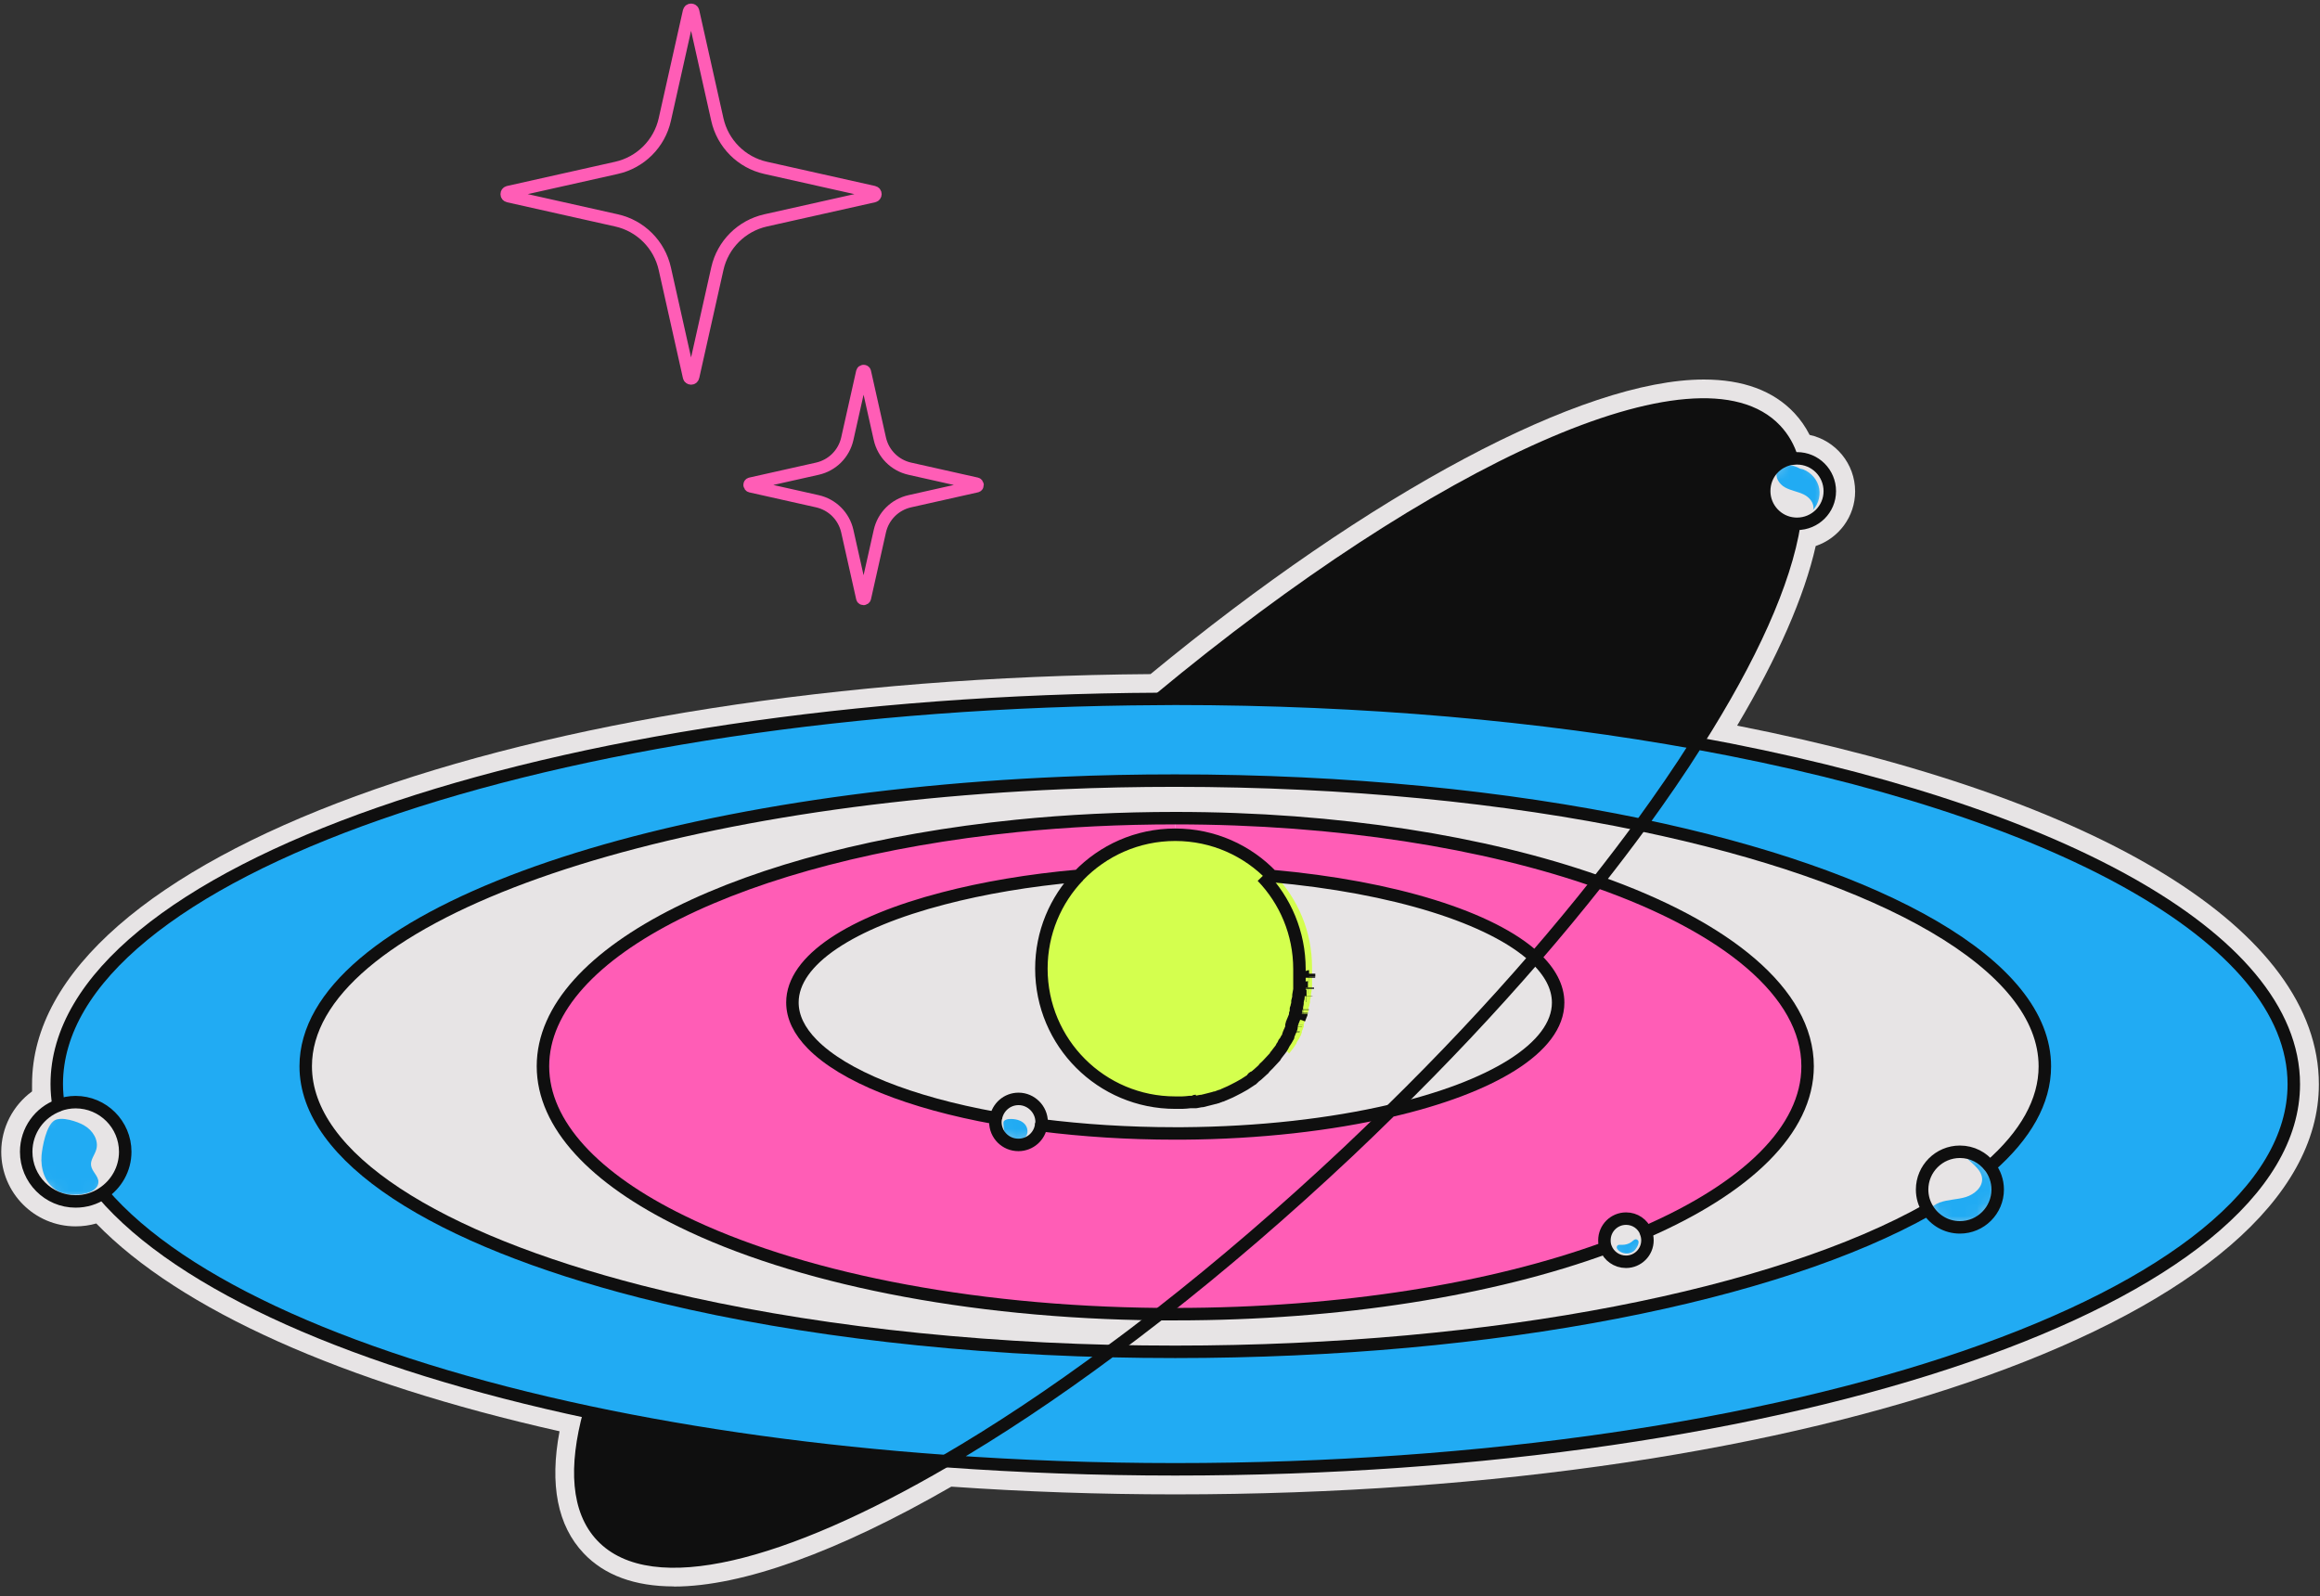 <svg width="186" height="128" viewBox="0 0 186 128" fill="none" xmlns="http://www.w3.org/2000/svg">
<rect x="0" y="0" width="186" height="128" fill="#333333" stroke="none"/>
<path d="M54.02 127.2C50.89 127.2 48.45 126.3 46.79 124.54C44.7 122.33 44.05 119.04 44.86 114.76C27.45 110.85 14.4 104.99 7.72 98.1C7.19 98.25 6.63 98.33 6.06 98.33C2.77 98.33 0.1 95.65 0.1 92.35C0.1 90.41 1.05 88.62 2.57 87.51C2.57 87.31 2.57 87.12 2.57 86.93C2.57 68.81 41.9 54.42 92.24 54.05C109.93 39.47 126.89 30.43 136.6 30.43C139.74 30.43 142.17 31.33 143.84 33.1C144.34 33.63 144.75 34.22 145.08 34.87C147.16 35.32 148.73 37.18 148.73 39.4C148.73 41.43 147.41 43.16 145.57 43.78C144.66 47.82 142.51 52.73 139.27 58.18C168.54 63.96 185.91 74.63 185.91 86.94C185.91 105.38 145.64 119.82 94.23 119.82C88.19 119.82 82.15 119.61 76.27 119.2C67.17 124.44 59.49 127.21 54.03 127.21L54.02 127.2Z" fill="#E7E4E5"/>
<path d="M136.03 59.59C140.39 52.74 143.12 46.66 143.86 42C143.94 42.01 144 42.01 144.08 42.01C145.54 42.01 146.71 40.83 146.71 39.39C146.71 37.95 145.53 36.76 144.08 36.76C143.94 36.76 143.81 36.77 143.69 36.79C143.42 35.89 142.98 35.12 142.37 34.47C136.26 27.98 115.34 37.47 92.96 56.05C44.03 56.28 4.56 70.02 4.56 86.93C4.56 87.5 4.61 88.07 4.7 88.63C3.18 89.19 2.1 90.64 2.1 92.35C2.1 94.54 3.87 96.33 6.06 96.33C6.86 96.33 7.61 96.1 8.23 95.68C14.54 103.05 28.65 109.28 47.27 113.24C46.05 117.67 46.31 121.12 48.25 123.17C52.28 127.44 62.73 124.78 75.8 117.15C81.74 117.58 87.91 117.81 94.23 117.81C143.76 117.81 183.91 103.98 183.91 86.93C183.91 75.07 164.5 64.78 136.04 59.6L136.03 59.59ZM103.04 83.8C103.04 83.8 103.04 83.8 103.07 83.8L103.04 83.83V83.81V83.8ZM103.67 82.76C103.67 82.76 103.67 82.76 103.67 82.79V82.76ZM103.69 82.71C103.69 82.71 103.69 82.74 103.66 82.75C103.66 82.75 103.66 82.72 103.66 82.71H103.67H103.69ZM104.3 81.35C104.3 81.35 104.3 81.31 104.33 81.3C104.33 81.33 104.33 81.34 104.33 81.35C104.28 81.48 104.23 81.6 104.18 81.72C104.23 81.59 104.28 81.48 104.32 81.35H104.31H104.3ZM104.34 81.25C104.34 81.25 104.34 81.22 104.34 81.21V81.24V81.27V81.25ZM104.43 80.97V80.93C104.43 80.93 104.43 80.96 104.43 80.97ZM104.73 79.85C104.73 79.85 104.73 79.85 104.73 79.88V79.85ZM104.83 79.28C104.83 79.28 104.83 79.24 104.83 79.22V79.18C104.83 79.18 104.83 79.21 104.83 79.22V79.27C104.83 79.27 104.83 79.3 104.83 79.31V79.28ZM104.94 78.29C104.94 78.21 104.94 78.15 104.94 78.07V78.29C104.94 78.29 104.94 78.35 104.94 78.4V78.29ZM101.46 85.6L101.43 85.63C101.43 85.63 101.43 85.63 101.43 85.6H101.45H101.46ZM95.89 88.28C95.89 88.28 95.85 88.28 95.83 88.28H95.88H95.89Z" fill="#E7E4E5"/>
<path d="M79.83 89.66C79.98 88.79 80.73 88.11 81.65 88.11C82.66 88.11 83.5 88.95 83.5 89.96C83.5 90.05 83.49 90.14 83.47 90.23C83.34 91.13 82.57 91.81 81.65 91.81C80.62 91.81 79.8 90.99 79.8 89.96C79.8 89.86 79.81 89.76 79.83 89.66Z" fill="#E7E4E5"/>
<mask id="mask0_1_1270" style="mask-type:luminance" maskUnits="userSpaceOnUse" x="79" y="88" width="5" height="4">
<path d="M79.83 89.66C79.98 88.79 80.73 88.11 81.65 88.11C82.66 88.11 83.5 88.95 83.5 89.96C83.5 90.05 83.49 90.14 83.47 90.23C83.34 91.13 82.57 91.81 81.65 91.81C80.62 91.81 79.8 90.99 79.8 89.96C79.8 89.86 79.81 89.76 79.83 89.66Z" fill="white"/>
</mask>
<g mask="url(#mask0_1_1270)">
<path d="M80.58 90.85C80.67 91.02 80.84 91.13 81 91.21C81.37 91.4 81.86 91.49 82.17 91.21C82.48 90.93 82.42 90.39 82.13 90.1C81.84 89.81 81.4 89.71 80.98 89.72C80.8 89.72 80.6 89.76 80.48 89.9C80.38 90.01 80.5 90.72 80.57 90.85H80.58Z" fill="#21ABF3"/>
</g>
<path d="M6.06 88.37C8.26 88.37 10.04 90.16 10.04 92.35C10.04 93.74 9.32 94.97 8.23 95.68C7.61 96.1 6.86 96.33 6.06 96.33C3.87 96.33 2.1 94.54 2.1 92.35C2.1 90.64 3.18 89.18 4.7 88.63C5.13 88.47 5.59 88.38 6.07 88.38L6.06 88.37Z" fill="#E7E4E5"/>
<mask id="mask1_1_1270" style="mask-type:luminance" maskUnits="userSpaceOnUse" x="2" y="88" width="9" height="9">
<path d="M6.06 88.37C8.26 88.37 10.04 90.16 10.04 92.35C10.04 93.74 9.32 94.97 8.23 95.68C7.61 96.1 6.86 96.33 6.06 96.33C3.87 96.33 2.1 94.54 2.1 92.35C2.1 90.64 3.18 89.18 4.7 88.63C5.13 88.47 5.59 88.38 6.07 88.38H6.06V88.37Z" fill="white"/>
</mask>
<g mask="url(#mask1_1_1270)">
<path d="M6.75 90.24C7.43 90.62 7.93 91.42 7.72 92.16C7.6 92.6 7.24 92.99 7.3 93.44C7.36 93.93 7.89 94.28 7.89 94.77C7.89 95.31 7.28 95.62 6.75 95.72C5.97 95.87 5.12 95.83 4.46 95.39C3.59 94.82 3.24 93.68 3.33 92.65C3.39 91.95 3.71 90.24 4.36 89.84C4.93 89.49 6.22 89.93 6.74 90.23L6.75 90.24Z" fill="#21ABF3"/>
</g>
<path d="M159.53 93.53C159.92 94.04 160.16 94.68 160.16 95.38C160.16 97.05 158.8 98.41 157.13 98.41C156.05 98.41 155.1 97.84 154.57 96.99C154.27 96.52 154.1 95.98 154.1 95.38C154.1 93.71 155.46 92.35 157.13 92.35C158.11 92.35 158.97 92.81 159.52 93.53H159.53Z" fill="#E7E4E5"/>
<mask id="mask2_1_1270" style="mask-type:luminance" maskUnits="userSpaceOnUse" x="154" y="92" width="7" height="7">
<path d="M159.53 93.53C159.92 94.04 160.16 94.68 160.16 95.38C160.16 97.05 158.8 98.41 157.13 98.41C156.05 98.41 155.1 97.84 154.57 96.99C154.27 96.52 154.1 95.98 154.1 95.38C154.1 93.71 155.46 92.35 157.13 92.35C158.11 92.35 158.97 92.81 159.52 93.53H159.53Z" fill="white"/>
</mask>
<g mask="url(#mask2_1_1270)">
<path d="M158.35 93.48C158.63 93.76 158.88 94.1 158.91 94.49C158.96 95.2 158.28 95.77 157.6 95.98C156.92 96.19 156.17 96.17 155.5 96.42C154.83 96.67 154.21 97.33 154.38 98.03C154.56 98.75 155.41 99.02 156.13 99.18C156.78 99.32 157.43 99.46 158.08 99.6C158.9 99.78 159.77 99.95 160.56 99.68C161.52 99.36 162.19 98.42 162.36 97.43C162.53 96.44 162.27 95.4 161.8 94.51C161.11 93.19 159.99 92.15 158.67 91.49C158.23 91.27 157.52 90.87 157.23 91.49C156.85 92.31 157.88 93.02 158.36 93.49L158.35 93.48Z" fill="#21ABF3"/>
</g>
<path d="M128.74 100.06C128.66 99.87 128.63 99.67 128.63 99.45C128.63 98.49 129.4 97.71 130.37 97.71C131.08 97.71 131.7 98.14 131.95 98.77C132.04 98.97 132.09 99.2 132.09 99.44C132.09 100.39 131.32 101.16 130.37 101.16C129.62 101.16 128.99 100.69 128.75 100.05H128.74V100.06Z" fill="#E7E4E5"/>
<mask id="mask3_1_1270" style="mask-type:luminance" maskUnits="userSpaceOnUse" x="128" y="97" width="5" height="5">
<path d="M128.74 100.06C128.66 99.87 128.63 99.67 128.63 99.45C128.63 98.49 129.4 97.71 130.37 97.71C131.08 97.71 131.7 98.14 131.95 98.77C132.04 98.97 132.09 99.2 132.09 99.44C132.09 100.39 131.32 101.16 130.37 101.16C129.62 101.16 128.99 100.69 128.75 100.05H128.74V100.06Z" fill="white"/>
</mask>
<g mask="url(#mask3_1_1270)">
<path d="M130.08 99.81C129.99 99.81 129.9 99.81 129.81 99.81C129.72 99.81 129.63 99.89 129.62 99.98C129.6 100.07 129.66 100.15 129.72 100.22C130.03 100.55 130.6 100.6 130.97 100.33C131.16 100.19 131.59 99.53 131.22 99.38C131.05 99.31 130.89 99.53 130.76 99.61C130.56 99.74 130.32 99.81 130.08 99.81Z" fill="#21ABF3"/>
</g>
<path d="M163.94 85.5C163.94 88.32 162.38 91.04 159.53 93.53C158.97 92.81 158.11 92.35 157.14 92.35C155.47 92.35 154.11 93.71 154.11 95.38C154.11 95.98 154.27 96.52 154.58 96.99C142.52 103.8 120.01 108.4 94.22 108.4C92.47 108.4 90.75 108.37 89.04 108.34C90.33 107.4 91.64 106.4 92.95 105.38C93.37 105.38 93.79 105.38 94.22 105.38C107.56 105.38 119.69 103.37 128.74 100.06C128.98 100.71 129.61 101.17 130.36 101.17C131.31 101.17 132.08 100.4 132.08 99.45C132.08 99.21 132.03 98.98 131.94 98.78C140.01 95.26 144.92 90.6 144.92 85.49C144.92 79.61 138.42 74.33 128.09 70.7C129.31 69.15 130.47 67.63 131.56 66.14C151.02 70.21 163.94 77.35 163.94 85.49V85.5Z" fill="#E7E4E5"/>
<path d="M47.26 113.24C55.9 115.08 65.53 116.42 75.79 117.15C62.72 124.78 52.27 127.44 48.24 123.17C46.3 121.12 46.05 117.67 47.26 113.24Z" fill="#0F0F0F"/>
<path d="M143.86 42C142.52 41.9 141.45 40.76 141.45 39.39C141.45 38.02 142.43 36.97 143.68 36.78C143.81 36.77 143.93 36.75 144.07 36.75C145.53 36.75 146.7 37.93 146.7 39.38C146.7 40.83 145.52 42 144.07 42C143.99 42 143.93 42 143.85 41.99H143.86V42Z" fill="#E7E4E5"/>
<mask id="mask4_1_1270" style="mask-type:luminance" maskUnits="userSpaceOnUse" x="141" y="36" width="6" height="6">
<path d="M143.86 42C142.52 41.9 141.45 40.76 141.45 39.39C141.45 38.02 142.43 36.97 143.68 36.78C143.81 36.77 143.93 36.75 144.07 36.75C145.53 36.75 146.7 37.93 146.7 39.38C146.7 40.83 145.52 42 144.07 42C143.99 42 143.93 42 143.85 41.99H143.86V42Z" fill="white"/>
</mask>
<g mask="url(#mask4_1_1270)">
<path d="M144.58 37.72C144.24 37.53 143.88 37.33 143.49 37.29C143.1 37.25 142.66 37.41 142.49 37.77C142.27 38.25 142.64 38.82 143.11 39.08C143.58 39.34 144.12 39.41 144.6 39.64C145.08 39.87 145.5 40.38 145.36 40.89C145.83 40.37 146 39.59 145.79 38.93C145.58 38.27 145 37.72 144.32 37.56" fill="#21ABF3"/>
</g>
<path d="M142.36 34.46C142.97 35.11 143.41 35.88 143.68 36.78C142.43 36.97 141.45 38.07 141.45 39.39C141.45 40.71 142.51 41.9 143.86 42C143.13 46.66 140.39 52.74 136.03 59.59C123.54 57.32 109.32 56.03 94.22 56.03C93.8 56.03 93.37 56.03 92.95 56.04C115.33 37.46 136.26 27.97 142.36 34.46Z" fill="#0F0F0F"/>
<path d="M89.04 108.33C90.75 108.37 92.47 108.39 94.22 108.39C120.01 108.39 142.52 103.79 154.58 96.98C155.11 97.83 156.06 98.4 157.14 98.4C158.81 98.4 160.17 97.04 160.17 95.37C160.17 94.67 159.93 94.03 159.54 93.52C162.39 91.02 163.95 88.31 163.95 85.49C163.95 77.35 151.03 70.2 131.57 66.14C133.2 63.89 134.71 61.71 136.04 59.59C164.5 64.77 183.91 75.07 183.91 86.92C183.91 103.97 143.76 117.8 94.23 117.8C87.91 117.8 81.74 117.57 75.8 117.14C79.99 114.7 84.45 111.74 89.05 108.32L89.04 108.33Z" fill="#21ABF3"/>
<path d="M136.03 59.59C134.7 61.71 133.19 63.88 131.56 66.14C120.77 63.9 107.96 62.59 94.22 62.59C91.17 62.59 88.15 62.65 85.2 62.78C50.96 64.24 24.51 73.84 24.51 85.49C24.51 92.82 35 99.36 51.33 103.55C61.88 106.25 74.86 107.98 89.04 108.33C84.44 111.75 79.98 114.7 75.79 117.15C65.53 116.42 55.9 115.07 47.26 113.24C28.64 109.29 14.53 103.06 8.22 95.68C9.31 94.97 10.03 93.74 10.03 92.35C10.03 90.16 8.26 88.37 6.05 88.37C5.57 88.37 5.11 88.46 4.68 88.62C4.59 88.06 4.54 87.49 4.54 86.92C4.54 70.01 44.01 56.27 92.94 56.04C93.36 56.03 93.79 56.03 94.21 56.03C109.31 56.03 123.53 57.32 136.02 59.59H136.03Z" fill="#21ABF3"/>
<path d="M94.22 65.61C89.84 65.61 85.57 65.83 81.52 66.23C59.67 68.45 43.53 76.24 43.53 85.5C43.53 90.2 47.7 94.53 54.65 97.93C63.69 102.36 77.46 105.24 92.95 105.38C91.63 106.41 90.33 107.41 89.04 108.34C74.87 108 61.88 106.26 51.33 103.56C35 99.37 24.51 92.83 24.51 85.5C24.51 73.85 50.96 64.25 85.2 62.79C88.15 62.66 91.17 62.6 94.22 62.6C107.96 62.6 120.77 63.9 131.56 66.15C130.47 67.64 129.31 69.16 128.09 70.71C119.11 67.54 107.25 65.62 94.23 65.62L94.22 65.61Z" fill="#E7E4E5"/>
<path d="M94.23 65.61C107.25 65.61 119.11 67.54 128.09 70.7C126.51 72.7 124.83 74.73 123.06 76.78C119.63 73.58 111.75 71.11 101.97 70.24C100.02 68.2 97.27 66.93 94.22 66.93V65.6L94.23 65.61Z" fill="#FF5DB6"/>
<path d="M111.48 89.07C115.67 84.97 119.55 80.84 123.06 76.78C124.26 77.91 124.92 79.12 124.92 80.39C124.92 84 119.59 87.19 111.48 89.07Z" fill="#E7E4E5"/>
<path d="M144.92 85.5C144.92 90.6 140.01 95.27 131.94 98.79C131.69 98.16 131.07 97.73 130.36 97.73C129.4 97.73 128.62 98.5 128.62 99.47C128.62 99.69 128.66 99.89 128.73 100.08C119.69 103.39 107.55 105.4 94.21 105.4C93.78 105.4 93.36 105.4 92.94 105.4C97.91 101.52 103 97.15 108.06 92.39C109.21 91.3 110.35 90.21 111.47 89.1C119.58 87.23 124.91 84.03 124.91 80.42C124.91 79.15 124.25 77.94 123.05 76.81C124.82 74.76 126.5 72.73 128.08 70.73C138.42 74.37 144.91 79.65 144.91 85.52H144.92V85.5Z" fill="#FF5DB6"/>
<path d="M94.22 66.94C91.18 66.94 88.43 68.21 86.48 70.23C82.5 70.58 78.83 71.21 75.65 72.04C68.28 73.95 63.53 76.98 63.53 80.39C63.53 81.56 64.09 82.68 65.11 83.72C67.62 86.29 72.94 88.42 79.83 89.66C79.82 89.76 79.8 89.86 79.8 89.96C79.8 90.99 80.62 91.81 81.65 91.81C82.57 91.81 83.35 91.13 83.47 90.23C86.8 90.65 90.41 90.89 94.19 90.89H94.8C100.98 90.85 106.71 90.18 111.48 89.07C110.37 90.18 109.23 91.27 108.07 92.36C103 97.12 97.91 101.49 92.95 105.37C77.46 105.23 63.69 102.36 54.65 97.92C47.7 94.53 43.53 90.19 43.53 85.49C43.53 76.23 59.67 68.44 81.52 66.22C85.57 65.81 89.84 65.6 94.22 65.6V66.93V66.94Z" fill="#FF5DB6"/>
<path d="M100.43 86.43H100.46V86.4H100.49C100.49 86.4 100.49 86.4 100.49 86.37C100.49 86.37 100.49 86.37 100.52 86.34C100.55 86.31 100.55 86.34 100.56 86.31C100.59 86.31 100.6 86.31 100.61 86.27C100.7 86.21 100.77 86.14 100.86 86.08C100.86 86.08 100.86 86.05 100.89 86.05C101 85.95 101.11 85.86 101.21 85.76C101.26 85.72 101.31 85.67 101.36 85.62C101.36 85.62 101.39 85.62 101.39 85.59L101.42 85.56V85.53L101.54 85.42C101.6 85.37 101.65 85.32 101.7 85.26L101.74 85.22C101.92 85.03 102.09 84.85 102.27 84.65C102.3 84.62 102.32 84.6 102.33 84.57V84.54L102.37 84.5C102.42 84.42 102.47 84.37 102.51 84.31C102.57 84.23 102.62 84.16 102.69 84.08C102.73 84.02 102.78 83.97 102.82 83.9C102.82 83.9 102.82 83.9 102.82 83.87C102.82 83.86 102.82 83.85 102.82 83.87C102.82 83.88 102.85 83.87 102.85 83.84V83.81H102.87L102.9 83.77C102.93 83.72 102.95 83.69 102.96 83.66C102.96 83.66 102.96 83.66 102.96 83.63C102.96 83.6 103 83.58 103.01 83.55V83.52L103.05 83.49C103.05 83.49 103.05 83.45 103.08 83.44C103.12 83.38 103.17 83.3 103.21 83.24V83.21C103.26 83.16 103.3 83.1 103.32 83.03C103.35 83 103.36 82.99 103.36 82.97C103.36 82.96 103.36 82.95 103.36 82.94V82.92C103.36 82.92 103.36 82.89 103.36 82.88L103.4 82.8V82.77C103.4 82.77 103.41 82.77 103.42 82.74C103.42 82.74 103.42 82.7 103.45 82.69C103.45 82.69 103.45 82.69 103.45 82.66C103.45 82.66 103.45 82.62 103.48 82.61C103.51 82.56 103.52 82.52 103.53 82.5C103.53 82.49 103.54 82.48 103.53 82.47L103.57 82.39C103.57 82.39 103.6 82.33 103.61 82.29V82.26V82.23C103.61 82.23 103.61 82.2 103.61 82.19V82.16C103.61 82.16 103.61 82.16 103.61 82.13C103.61 82.1 103.61 82.1 103.61 82.09L103.65 82.01C103.65 82.01 103.65 81.98 103.65 81.97C103.65 81.97 103.65 81.97 103.65 81.94C103.69 81.89 103.7 81.84 103.71 81.79C103.74 81.75 103.75 81.71 103.76 81.68C103.81 81.57 103.86 81.44 103.91 81.31C103.91 81.31 103.91 81.28 103.91 81.26C103.91 81.26 103.91 81.23 103.91 81.22V81.17C103.94 81.12 103.96 81.06 103.97 80.99V80.96V80.93C103.97 80.93 103.97 80.9 103.97 80.88V80.85C103.97 80.85 103.97 80.82 103.97 80.81V80.78C103.97 80.78 104 80.73 104 80.7L104.04 80.59V80.56C104.04 80.56 104.04 80.56 104.04 80.53C104.07 80.45 104.08 80.4 104.09 80.34C104.09 80.3 104.09 80.29 104.09 80.31C104.09 80.34 104.09 80.27 104.09 80.25V80.22V80.17C104.12 80.12 104.13 80.06 104.13 80.01C104.16 79.96 104.17 79.9 104.17 79.85C104.17 79.85 104.17 79.82 104.17 79.81C104.17 79.8 104.17 79.81 104.17 79.78V79.74C104.17 79.74 104.17 79.7 104.17 79.69L104.25 79.23C104.25 79.23 104.25 79.2 104.25 79.19V79.14C104.25 79.14 104.25 79.11 104.25 79.1V79.02C104.25 79.02 104.25 78.96 104.25 78.93V78.88C104.25 78.88 104.25 78.82 104.25 78.79V78.75C104.25 78.75 104.25 78.71 104.25 78.7V78.62C104.25 78.62 104.25 78.62 104.25 78.59C104.25 78.59 104.25 78.59 104.25 78.56V78.47C104.25 78.47 104.25 78.41 104.25 78.38V78.32C104.25 78.27 104.25 78.24 104.25 78.21V77.91C104.25 77.81 104.25 77.71 104.25 77.59C104.25 74.71 103.11 72.09 101.26 70.17C111.04 71.03 118.92 73.5 122.35 76.71C118.84 80.76 114.97 84.89 110.77 89C105.99 90.11 100.27 90.79 94.09 90.82H94.06V88.32C94.26 88.32 94.48 88.29 94.68 88.27C94.71 88.27 94.73 88.27 94.76 88.27C94.8 88.27 94.82 88.27 94.86 88.27C94.86 88.27 94.94 88.27 94.97 88.27C94.97 88.27 95.01 88.27 95.03 88.27H95.09C95.09 88.27 95.13 88.27 95.15 88.27L95.57 88.19C95.57 88.19 95.62 88.19 95.65 88.19C95.83 88.15 96 88.11 96.17 88.06C96.32 88.02 96.46 87.98 96.6 87.95C96.63 87.95 96.65 87.95 96.68 87.92C96.68 87.92 96.72 87.92 96.73 87.92C96.79 87.92 96.86 87.88 96.91 87.86C96.95 87.86 96.99 87.83 97.01 87.82C97.03 87.81 97.06 87.82 97.09 87.79C97.15 87.79 97.22 87.75 97.28 87.73C97.31 87.73 97.34 87.7 97.37 87.69C97.47 87.65 97.57 87.61 97.67 87.56C97.82 87.5 97.99 87.42 98.14 87.34C98.44 87.2 98.75 87.02 99.05 86.85C99.2 86.76 99.34 86.67 99.48 86.57C99.52 86.54 99.57 86.52 99.61 86.48L99.64 86.45L99.77 86.61L100.43 86.43Z" fill="#E7E4E5"/>
<path d="M94.78 88.4V90.9H94.2C90.43 90.9 86.82 90.66 83.48 90.24C83.49 90.15 83.51 90.06 83.51 89.97C83.51 88.96 82.67 88.12 81.66 88.12C80.74 88.12 79.99 88.79 79.84 89.67C72.95 88.43 67.63 86.3 65.12 83.73C64.09 82.69 63.54 81.56 63.54 80.4C63.54 76.99 68.29 73.97 75.66 72.05C78.84 71.21 82.51 70.59 86.49 70.24C84.64 72.17 83.5 74.79 83.5 77.68C83.5 83.61 88.3 88.42 94.23 88.42C94.42 88.42 94.6 88.42 94.79 88.42L94.78 88.4Z" fill="#E7E4E5"/>
<path d="M102.5 84.51L102.46 84.56C102.46 84.56 102.42 84.62 102.4 84.65C102.22 84.85 102.05 85.03 101.87 85.22L101.83 85.26C101.78 85.32 101.73 85.37 101.67 85.42L101.56 85.53C101.56 85.53 101.56 85.56 101.53 85.57C101.48 85.62 101.43 85.67 101.38 85.71C101.28 85.81 101.18 85.9 101.06 85.99L101.03 86.02C101.03 86.02 101.03 86.02 101.03 86.05C100.94 86.11 100.87 86.18 100.78 86.24C100.78 86.24 100.75 86.27 100.73 86.28C100.73 86.28 100.7 86.28 100.69 86.31C100.68 86.34 100.69 86.34 100.66 86.34C100.66 86.34 100.66 86.34 100.66 86.37V86.4H100.61V86.43C100.61 86.43 100.59 86.46 100.57 86.46C100.57 86.46 100.48 86.52 100.44 86.55C100.3 86.65 100.16 86.74 100.01 86.83C99.71 87.01 99.4 87.18 99.1 87.32C98.95 87.4 98.78 87.47 98.63 87.54C98.53 87.59 98.43 87.63 98.33 87.67C98.3 87.67 98.27 87.7 98.24 87.71C98.18 87.74 98.11 87.76 98.05 87.77C98.02 87.77 98 87.77 97.97 87.8C97.94 87.83 97.91 87.83 97.87 87.84C97.82 87.87 97.76 87.89 97.69 87.9C97.69 87.9 97.65 87.9 97.64 87.9C97.61 87.9 97.59 87.9 97.56 87.93C97.42 87.97 97.28 88.01 97.13 88.04C96.97 88.09 96.79 88.13 96.61 88.17C96.58 88.17 96.56 88.17 96.53 88.17L96.11 88.25H96.01H95.98C95.98 88.25 95.93 88.25 95.92 88.25C95.88 88.25 95.84 88.25 95.81 88.25C95.81 88.25 95.75 88.25 95.71 88.25C95.68 88.25 95.66 88.25 95.63 88.25C95.43 88.28 95.21 88.29 95.01 88.3C94.82 88.3 94.64 88.3 94.45 88.3C88.52 88.3 83.72 83.49 83.72 77.56C83.72 74.67 84.86 72.05 86.71 70.12C88.66 68.09 91.41 66.83 94.45 66.83C97.49 66.83 100.25 68.1 102.2 70.14C104.05 72.07 105.19 74.69 105.19 77.56C105.19 77.67 105.19 77.78 105.19 77.88V77.97C105.19 78.05 105.19 78.11 105.19 78.19V78.37C105.19 78.37 105.19 78.43 105.19 78.46V78.55C105.19 78.55 105.19 78.55 105.19 78.58V78.68C105.19 78.68 105.19 78.71 105.19 78.73V78.77C105.19 78.77 105.19 78.83 105.19 78.86V78.89V78.92C105.19 78.92 105.19 78.99 105.19 79.02V79.1V79.14C105.19 79.14 105.19 79.18 105.19 79.19V79.23L105.11 79.69C105.11 79.69 105.11 79.73 105.11 79.74V79.77V79.81C105.11 79.81 105.11 79.84 105.11 79.85C105.11 79.9 105.11 79.96 105.07 80.01C105.07 80.06 105.07 80.12 105.03 80.17V80.2V80.23V80.26C105.03 80.26 105.03 80.3 105.03 80.32C105.03 80.33 105.03 80.34 105.03 80.35C105.03 80.41 105 80.46 104.98 80.53C104.98 80.53 104.98 80.56 104.98 80.57V80.6L104.94 80.71C104.94 80.71 104.94 80.76 104.91 80.79V80.82C104.91 80.82 104.91 80.82 104.91 80.85V80.89V80.94V80.97V81C104.91 81.08 104.87 81.14 104.85 81.19V81.22V81.28C104.85 81.28 104.85 81.32 104.82 81.34C104.78 81.47 104.73 81.58 104.68 81.71C104.68 81.75 104.65 81.79 104.63 81.82C104.63 81.87 104.6 81.92 104.57 81.97C104.57 81.97 104.57 81.97 104.57 82C104.57 82 104.57 82.03 104.57 82.04L104.53 82.12C104.53 82.12 104.53 82.15 104.53 82.16C104.53 82.17 104.53 82.16 104.53 82.19C104.53 82.19 104.53 82.23 104.53 82.24V82.27V82.3C104.53 82.35 104.5 82.38 104.49 82.4C104.49 82.4 104.46 82.46 104.45 82.49C104.45 82.51 104.45 82.52 104.45 82.52L104.4 82.62C104.4 82.62 104.4 82.67 104.37 82.68C104.37 82.68 104.37 82.68 104.37 82.71C104.37 82.71 104.37 82.74 104.37 82.75V82.79V82.82C104.37 82.82 104.33 82.87 104.32 82.88C104.32 82.88 104.32 82.92 104.32 82.93C104.32 82.93 104.32 82.93 104.32 82.96C104.32 82.99 104.32 83 104.28 83.02C104.25 83.08 104.22 83.15 104.18 83.2V83.23C104.14 83.29 104.09 83.37 104.05 83.43C104.05 83.43 104.02 83.47 104.02 83.48L103.99 83.51V83.54C103.99 83.54 103.96 83.59 103.94 83.62C103.93 83.64 103.92 83.65 103.94 83.65C103.94 83.69 103.9 83.71 103.88 83.75C103.88 83.75 103.88 83.78 103.85 83.78V83.81H103.83V83.84C103.83 83.84 103.83 83.87 103.8 83.87C103.79 83.87 103.78 83.87 103.8 83.87C103.76 83.95 103.71 84 103.67 84.06C103.61 84.14 103.56 84.21 103.49 84.29C103.45 84.35 103.4 84.4 103.35 84.47L103.22 84.31L102.5 84.51Z" fill="#D4FF4E"/>
<path d="M79.83 89.66C79.98 88.79 80.73 88.11 81.65 88.11C82.66 88.11 83.5 88.95 83.5 89.96C83.5 90.05 83.49 90.14 83.47 90.23C83.34 91.13 82.57 91.81 81.65 91.81C80.62 91.81 79.8 90.99 79.8 89.96C79.8 89.86 79.81 89.76 79.83 89.66Z" fill="#E7E4E5"/>
<mask id="mask5_1_1270" style="mask-type:luminance" maskUnits="userSpaceOnUse" x="79" y="88" width="5" height="4">
<path d="M79.83 89.66C79.98 88.79 80.73 88.11 81.65 88.11C82.66 88.11 83.5 88.95 83.5 89.96C83.5 90.05 83.49 90.14 83.47 90.23C83.34 91.13 82.57 91.81 81.65 91.81C80.62 91.81 79.8 90.99 79.8 89.96C79.8 89.86 79.81 89.76 79.83 89.66Z" fill="white"/>
</mask>
<g mask="url(#mask5_1_1270)">
<path d="M80.58 90.85C80.67 91.02 80.84 91.13 81 91.21C81.37 91.4 81.86 91.49 82.17 91.21C82.48 90.93 82.42 90.39 82.13 90.1C81.84 89.81 81.4 89.71 80.98 89.72C80.8 89.72 80.6 89.76 80.48 89.9C80.38 90.01 80.5 90.72 80.57 90.85H80.58Z" fill="#21ABF3"/>
</g>
<path d="M128.74 100.06C128.66 99.87 128.63 99.67 128.63 99.45C128.63 98.49 129.4 97.71 130.37 97.71C131.08 97.71 131.7 98.14 131.95 98.77C132.04 98.97 132.09 99.2 132.09 99.44C132.09 100.39 131.32 101.16 130.37 101.16C129.62 101.16 128.99 100.69 128.75 100.05H128.74V100.06Z" fill="#E7E4E5"/>
<mask id="mask6_1_1270" style="mask-type:luminance" maskUnits="userSpaceOnUse" x="128" y="97" width="5" height="5">
<path d="M128.74 100.06C128.66 99.87 128.63 99.67 128.63 99.45C128.63 98.49 129.4 97.71 130.37 97.71C131.08 97.71 131.7 98.14 131.95 98.77C132.04 98.97 132.09 99.2 132.09 99.44C132.09 100.39 131.32 101.16 130.37 101.16C129.62 101.16 128.99 100.69 128.75 100.05H128.74V100.06Z" fill="white"/>
</mask>
<g mask="url(#mask6_1_1270)">
<path d="M130.08 99.81C129.99 99.81 129.9 99.81 129.81 99.81C129.72 99.81 129.63 99.89 129.62 99.98C129.6 100.07 129.66 100.15 129.72 100.22C130.03 100.55 130.6 100.6 130.97 100.33C131.16 100.19 131.59 99.53 131.22 99.38C131.05 99.31 130.89 99.53 130.76 99.61C130.56 99.74 130.32 99.81 130.08 99.81Z" fill="#21ABF3"/>
</g>
<path d="M143.86 42C142.52 41.9 141.45 40.76 141.45 39.39C141.45 38.02 142.43 36.97 143.68 36.78C143.81 36.77 143.93 36.75 144.07 36.75C145.53 36.75 146.7 37.93 146.7 39.38C146.7 40.83 145.52 42 144.07 42C143.99 42 143.93 42 143.85 41.99H143.86V42Z" fill="#E7E4E5"/>
<mask id="mask7_1_1270" style="mask-type:luminance" maskUnits="userSpaceOnUse" x="141" y="36" width="6" height="6">
<path d="M143.86 42C142.52 41.9 141.45 40.76 141.45 39.39C141.45 38.02 142.43 36.97 143.68 36.78C143.81 36.77 143.93 36.75 144.07 36.75C145.53 36.75 146.7 37.93 146.7 39.38C146.7 40.83 145.52 42 144.07 42C143.99 42 143.93 42 143.85 41.99H143.86V42Z" fill="white"/>
</mask>
<g mask="url(#mask7_1_1270)">
<path d="M144.58 37.72C144.24 37.53 143.88 37.33 143.49 37.29C143.1 37.25 142.66 37.41 142.49 37.77C142.27 38.25 142.64 38.82 143.11 39.08C143.58 39.34 144.12 39.41 144.6 39.64C145.08 39.87 145.5 40.38 145.36 40.89C145.83 40.37 146 39.59 145.79 38.93C145.58 38.27 145 37.72 144.32 37.56" fill="#21ABF3"/>
</g>
<path d="M89.04 108.33C90.75 108.37 92.47 108.39 94.22 108.39C120.01 108.39 142.52 103.79 154.58 96.98C155.11 97.83 156.06 98.4 157.14 98.4C158.81 98.4 160.17 97.04 160.17 95.37C160.17 94.67 159.93 94.03 159.54 93.52C162.39 91.02 163.95 88.31 163.95 85.49C163.95 77.35 151.03 70.2 131.57 66.14C133.2 63.89 134.71 61.71 136.04 59.59C164.5 64.77 183.91 75.07 183.91 86.92C183.91 103.97 143.76 117.8 94.23 117.8C87.91 117.8 81.74 117.57 75.8 117.14C79.99 114.7 84.45 111.74 89.05 108.32L89.04 108.33Z" fill="#21ABF3"/>
<path d="M55.24 0.92L53.3 9.58C52.87 11.52 51.35 13.03 49.42 13.46L40.76 15.4C40.58 15.44 40.58 15.69 40.76 15.73L49.42 17.67C51.36 18.1 52.87 19.62 53.3 21.55L55.24 30.21C55.28 30.39 55.53 30.39 55.57 30.21L57.51 21.55C57.94 19.61 59.46 18.1 61.39 17.67L70.05 15.73C70.23 15.69 70.23 15.44 70.05 15.4L61.39 13.46C59.45 13.03 57.94 11.51 57.51 9.58L55.57 0.92C55.53 0.74 55.28 0.74 55.24 0.92Z" stroke="#FF5DB6" stroke-miterlimit="10"/>
<path d="M69.13 29.83L67.93 35.18C67.66 36.38 66.73 37.31 65.53 37.58L60.18 38.78C60.07 38.8 60.07 38.96 60.18 38.99L65.53 40.19C66.73 40.46 67.66 41.39 67.93 42.59L69.13 47.94C69.15 48.05 69.31 48.05 69.34 47.94L70.54 42.59C70.81 41.39 71.74 40.46 72.94 40.19L78.29 38.99C78.4 38.97 78.4 38.81 78.29 38.78L72.94 37.58C71.74 37.31 70.81 36.38 70.54 35.18L69.34 29.83C69.32 29.72 69.16 29.72 69.13 29.83Z" stroke="#FF5DB6" stroke-miterlimit="10"/>
<path d="M104.35 81.25H104.34" stroke="#0F0F0F" stroke-linejoin="round"/>
<path d="M104.31 81.35H104.3" stroke="#0F0F0F" stroke-linejoin="round"/>
<path d="M75.79 117.15C62.72 124.78 52.27 127.44 48.24 123.17C46.3 121.12 46.05 117.67 47.26 113.24" stroke="#0F0F0F" stroke-linejoin="round"/>
<path d="M92.95 56.05C115.33 37.47 136.26 27.98 142.36 34.47C142.97 35.12 143.41 35.89 143.68 36.79" stroke="#0F0F0F" stroke-linejoin="round"/>
<path d="M143.86 42C143.13 46.66 140.39 52.74 136.03 59.59" stroke="#0F0F0F" stroke-linejoin="round"/>
<path d="M143.68 36.78C143.81 36.77 143.93 36.75 144.07 36.75C145.53 36.75 146.7 37.93 146.7 39.38C146.7 40.83 145.52 42 144.07 42C143.99 42 143.93 42 143.85 41.99C142.51 41.89 141.44 40.75 141.44 39.38C141.44 38.01 142.42 36.96 143.67 36.77H143.68V36.78Z" stroke="#0F0F0F" stroke-linejoin="round"/>
<path d="M104.95 78.07C104.95 78.15 104.95 78.21 104.95 78.29" stroke="#0F0F0F" stroke-linejoin="round"/>
<path d="M104.85 79.21C104.85 79.21 104.85 79.25 104.85 79.26" stroke="#0F0F0F" stroke-linejoin="round"/>
<path d="M104.35 81.21V81.24" stroke="#0F0F0F" stroke-linejoin="round"/>
<path d="M95.84 88.28H95.83V88.29" stroke="#0F0F0F" stroke-linejoin="round"/>
<path d="M103.06 83.79C103.06 83.79 103.06 83.79 103.03 83.79" stroke="#0F0F0F" stroke-linejoin="round"/>
<path d="M104.95 78.29H104.94V78.4" stroke="#0F0F0F" stroke-linejoin="round"/>
<path d="M104.86 79.17H104.85V79.21" stroke="#0F0F0F" stroke-linejoin="round"/>
<path d="M104.85 79.26V79.3" stroke="#0F0F0F" stroke-linejoin="round"/>
<path d="M104.75 79.85H104.73V79.87" stroke="#0F0F0F" stroke-linejoin="round"/>
<path d="M104.47 80.9H104.45V80.91" stroke="#0F0F0F" stroke-linejoin="round"/>
<path d="M104.45 80.94H104.44V80.97" stroke="#0F0F0F" stroke-linejoin="round"/>
<path d="M104.35 81.24V81.27" stroke="#0F0F0F" stroke-linejoin="round"/>
<path d="M104.33 81.3C104.33 81.3 104.33 81.33 104.3 81.35C104.26 81.48 104.21 81.59 104.16 81.72" stroke="#0F0F0F" stroke-linejoin="round"/>
<path d="M103.96 82.2H103.95V82.21" stroke="#0F0F0F" stroke-linejoin="round"/>
<path d="M103.91 82.3H103.9V82.32" stroke="#0F0F0F" stroke-linejoin="round"/>
<path d="M103.71 82.71C103.71 82.71 103.71 82.74 103.71 82.75" stroke="#0F0F0F" stroke-linejoin="round"/>
<path d="M103.68 82.76H103.67V82.78" stroke="#0F0F0F" stroke-linejoin="round"/>
<path d="M100.46 86.41H100.45V86.42" stroke="#0F0F0F" stroke-linejoin="round"/>
<path d="M95.89 88.28H95.84" stroke="#0F0F0F" stroke-linejoin="round"/>
<path d="M86.48 70.23C84.63 72.16 83.49 74.78 83.49 77.67C83.49 83.6 88.29 88.41 94.22 88.41C94.41 88.41 94.59 88.41 94.78 88.41C94.98 88.41 95.2 88.38 95.4 88.36C95.43 88.36 95.45 88.36 95.48 88.36C95.52 88.36 95.54 88.36 95.58 88.36C95.58 88.36 95.66 88.36 95.69 88.36C95.69 88.36 95.73 88.36 95.75 88.36H95.81C95.81 88.36 95.85 88.36 95.87 88.36L96.29 88.28C96.29 88.28 96.34 88.28 96.37 88.28C96.55 88.24 96.72 88.2 96.89 88.15C97.04 88.11 97.18 88.07 97.32 88.04C97.35 88.04 97.37 88.04 97.4 88.01C97.4 88.01 97.44 88.01 97.45 88.01C97.51 88.01 97.58 87.97 97.63 87.95C97.67 87.95 97.71 87.92 97.73 87.91C97.75 87.9 97.78 87.91 97.81 87.88C97.87 87.88 97.94 87.84 98 87.82C98.03 87.82 98.06 87.79 98.09 87.78C98.19 87.74 98.29 87.7 98.39 87.65C98.54 87.59 98.71 87.51 98.86 87.43C99.16 87.29 99.47 87.11 99.77 86.94C99.92 86.85 100.06 86.76 100.2 86.66C100.24 86.63 100.29 86.61 100.33 86.57L100.36 86.54H100.39V86.51H100.42C100.42 86.51 100.42 86.51 100.42 86.48C100.42 86.48 100.42 86.48 100.45 86.45C100.48 86.42 100.48 86.45 100.49 86.42C100.52 86.42 100.53 86.42 100.54 86.38C100.63 86.32 100.7 86.25 100.79 86.19C100.79 86.19 100.79 86.16 100.82 86.16C100.93 86.06 101.04 85.97 101.14 85.87C101.19 85.83 101.24 85.78 101.29 85.73C101.29 85.73 101.32 85.73 101.32 85.7L101.35 85.67V85.64L101.47 85.53C101.53 85.48 101.58 85.43 101.63 85.37L101.67 85.33C101.85 85.14 102.02 84.96 102.2 84.76C102.23 84.73 102.25 84.71 102.26 84.68V84.65L102.3 84.61C102.35 84.53 102.4 84.48 102.44 84.42C102.5 84.34 102.55 84.27 102.62 84.19C102.66 84.13 102.71 84.08 102.75 84.01C102.75 84.01 102.75 84.01 102.75 83.98M102.75 83.98C102.75 83.96 102.75 83.97 102.75 83.98ZM102.75 83.98C102.75 83.99 102.78 83.98 102.78 83.95V83.92H102.8L102.83 83.88C102.86 83.83 102.88 83.8 102.89 83.77C102.89 83.77 102.89 83.77 102.89 83.74C102.89 83.71 102.93 83.69 102.94 83.66V83.63L102.98 83.6C102.98 83.6 102.98 83.56 103.01 83.55C103.05 83.49 103.1 83.41 103.14 83.35V83.32C103.19 83.27 103.23 83.21 103.25 83.14C103.28 83.11 103.29 83.1 103.29 83.08C103.29 83.07 103.29 83.06 103.29 83.05V83.03C103.29 83.03 103.29 83 103.29 82.99L103.33 82.91V82.88C103.33 82.88 103.34 82.88 103.35 82.85C103.35 82.85 103.35 82.81 103.38 82.8C103.38 82.8 103.38 82.8 103.38 82.77C103.38 82.77 103.38 82.73 103.41 82.72C103.44 82.67 103.45 82.63 103.46 82.61C103.46 82.6 103.47 82.59 103.46 82.58L103.5 82.5C103.5 82.5 103.53 82.44 103.54 82.4V82.37V82.34C103.54 82.34 103.54 82.31 103.54 82.3V82.27C103.54 82.27 103.54 82.27 103.54 82.24C103.54 82.21 103.54 82.21 103.54 82.2L103.58 82.12C103.58 82.12 103.58 82.09 103.58 82.08C103.58 82.08 103.58 82.08 103.58 82.05C103.62 82 103.63 81.95 103.64 81.9C103.67 81.86 103.68 81.82 103.69 81.79C103.74 81.68 103.79 81.55 103.84 81.42C103.84 81.42 103.84 81.39 103.84 81.37C103.84 81.37 103.84 81.34 103.84 81.33V81.28C103.87 81.23 103.89 81.17 103.9 81.1V81.07V81.04C103.9 81.04 103.9 81.01 103.9 80.99V80.96C103.9 80.96 103.9 80.93 103.9 80.92V80.89C103.9 80.89 103.93 80.84 103.93 80.81L103.97 80.7V80.67C103.97 80.67 103.97 80.67 103.97 80.64C104 80.56 104.01 80.51 104.02 80.45C104.02 80.41 104.03 80.4 104.02 80.42C104.02 80.45 104.02 80.38 104.02 80.36V80.33V80.28C104.05 80.23 104.06 80.17 104.06 80.12C104.09 80.07 104.1 80.01 104.1 79.96C104.1 79.96 104.1 79.93 104.1 79.92C104.1 79.91 104.1 79.92 104.1 79.89V79.85C104.1 79.85 104.1 79.81 104.1 79.8L104.18 79.34C104.18 79.34 104.18 79.31 104.18 79.3V79.25C104.18 79.25 104.18 79.22 104.18 79.21V79.13C104.18 79.13 104.18 79.07 104.18 79.04V78.99C104.18 78.99 104.18 78.93 104.18 78.9V78.86C104.18 78.86 104.18 78.82 104.18 78.81V78.73C104.18 78.73 104.18 78.73 104.18 78.7C104.18 78.7 104.18 78.7 104.18 78.67V78.58C104.18 78.58 104.18 78.52 104.18 78.49V78.43C104.18 78.38 104.18 78.35 104.18 78.32V78.02C104.18 77.92 104.18 77.82 104.18 77.7C104.18 74.82 103.04 72.2 101.19 70.28" stroke="#0F0F0F" stroke-linejoin="round"/>
<path d="M83.48 90.23C83.49 90.14 83.51 90.05 83.51 89.96C83.51 88.95 82.67 88.11 81.66 88.11C80.74 88.11 79.99 88.78 79.84 89.66" stroke="#0F0F0F" stroke-linejoin="round"/>
<path d="M4.69 88.62C4.6 88.06 4.55 87.49 4.55 86.92C4.55 70.01 44.02 56.27 92.95 56.04C93.37 56.03 93.8 56.03 94.22 56.03C109.32 56.03 123.54 57.32 136.03 59.59" stroke="#0F0F0F" stroke-linejoin="round"/>
<path d="M75.79 117.15C65.53 116.42 55.9 115.07 47.26 113.24C28.64 109.29 14.53 103.06 8.22 95.68" stroke="#0F0F0F" stroke-linejoin="round"/>
<path d="M89.04 108.33C74.87 107.99 61.88 106.25 51.33 103.55C35 99.36 24.51 92.82 24.51 85.49C24.51 73.84 50.96 64.24 85.2 62.78C88.15 62.65 91.17 62.59 94.22 62.59C107.96 62.59 120.77 63.89 131.56 66.14" stroke="#0F0F0F" stroke-linejoin="round"/>
<path d="M123.06 76.78C119.63 73.58 111.75 71.11 101.97 70.24C100.02 68.2 97.27 66.93 94.22 66.93C91.17 66.93 88.43 68.2 86.48 70.22C82.5 70.57 78.83 71.2 75.65 72.03C68.28 73.94 63.53 76.97 63.53 80.38C63.53 81.55 64.09 82.67 65.11 83.71C67.62 86.28 72.94 88.41 79.83 89.65C79.82 89.75 79.8 89.85 79.8 89.95C79.8 90.98 80.62 91.8 81.65 91.8C82.57 91.8 83.35 91.12 83.47 90.22C86.8 90.64 90.41 90.88 94.19 90.88H94.8C100.98 90.84 106.71 90.17 111.48 89.06" stroke="#0F0F0F" stroke-linejoin="round"/>
<path d="M92.95 105.37C77.46 105.23 63.69 102.36 54.65 97.92C47.7 94.53 43.53 90.19 43.53 85.49C43.53 76.23 59.67 68.44 81.52 66.22C85.57 65.81 89.84 65.6 94.22 65.6C107.24 65.6 119.1 67.53 128.08 70.69" stroke="#0F0F0F" stroke-linejoin="round"/>
<path d="M111.48 89.07C115.67 84.97 119.55 80.84 123.06 76.78" stroke="#0F0F0F" stroke-linejoin="round"/>
<path d="M92.95 105.37C97.92 101.49 103.01 97.12 108.07 92.36C109.22 91.27 110.36 90.18 111.48 89.07C119.59 87.2 124.92 84 124.92 80.39C124.92 79.12 124.26 77.91 123.06 76.78C124.83 74.73 126.51 72.7 128.09 70.7" stroke="#0F0F0F" stroke-linejoin="round"/>
<path d="M131.94 98.78C140.01 95.26 144.92 90.6 144.92 85.49C144.92 79.61 138.42 74.33 128.09 70.7C129.31 69.15 130.47 67.63 131.56 66.14" stroke="#0F0F0F" stroke-linejoin="round"/>
<path d="M89.04 108.33C90.33 107.39 91.64 106.39 92.95 105.37C93.37 105.37 93.79 105.37 94.22 105.37C107.56 105.37 119.69 103.36 128.74 100.05" stroke="#0F0F0F" stroke-linejoin="round"/>
<path d="M159.53 93.53C162.38 91.03 163.94 88.32 163.94 85.5C163.94 77.36 151.02 70.21 131.56 66.15C133.19 63.9 134.7 61.72 136.03 59.6C164.49 64.78 183.9 75.08 183.9 86.93C183.9 103.98 143.75 117.81 94.22 117.81C87.9 117.81 81.73 117.58 75.79 117.15C79.98 114.71 84.44 111.75 89.04 108.33C90.75 108.37 92.47 108.39 94.22 108.39C120.01 108.39 142.52 103.79 154.58 96.98" stroke="#0F0F0F" stroke-linejoin="round"/>
<path d="M159.53 93.53C159.92 94.04 160.16 94.68 160.16 95.38C160.16 97.05 158.8 98.41 157.13 98.41C156.05 98.41 155.1 97.84 154.57 96.99C154.27 96.52 154.1 95.98 154.1 95.38C154.1 93.71 155.46 92.35 157.13 92.35C158.11 92.35 158.97 92.81 159.52 93.53H159.53Z" stroke="#0F0F0F" stroke-linejoin="round"/>
<path d="M131.94 98.78C132.03 98.98 132.08 99.21 132.08 99.45C132.08 100.4 131.31 101.17 130.36 101.17C129.61 101.17 128.98 100.7 128.74 100.06C128.66 99.87 128.63 99.67 128.63 99.45C128.63 98.49 129.4 97.71 130.37 97.71C131.08 97.71 131.7 98.14 131.95 98.77H131.94V98.78Z" stroke="#0F0F0F" stroke-linejoin="round"/>
<path d="M4.69 88.62C5.12 88.46 5.58 88.37 6.06 88.37C8.26 88.37 10.04 90.16 10.04 92.35C10.04 93.74 9.32 94.97 8.23 95.68C7.61 96.1 6.86 96.33 6.06 96.33C3.87 96.33 2.1 94.54 2.1 92.35C2.1 90.64 3.18 89.18 4.7 88.63L4.69 88.62Z" stroke="#0F0F0F" stroke-linejoin="round"/>
</svg>
